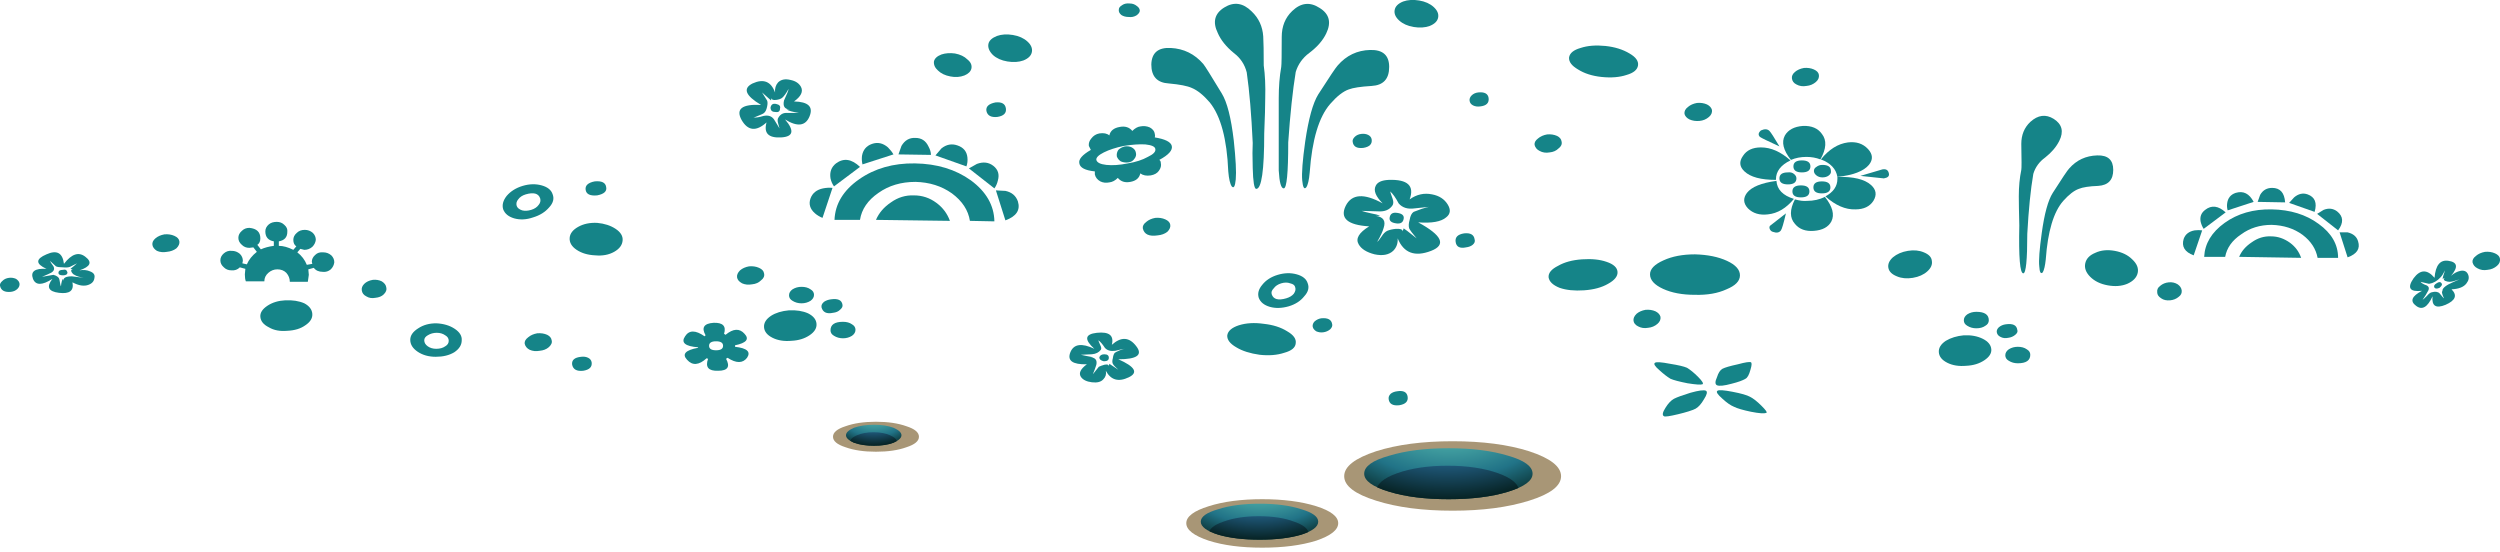 <?xml version="1.0" encoding="iso-8859-1"?>
<!-- Generator: Adobe Illustrator 15.1.0, SVG Export Plug-In . SVG Version: 6.00 Build 0)  -->
<!DOCTYPE svg PUBLIC "-//W3C//DTD SVG 1.1//EN" "http://www.w3.org/Graphics/SVG/1.1/DTD/svg11.dtd">
<svg version="1.1" id="Layer_3" xmlns="http://www.w3.org/2000/svg" xmlns:xlink="http://www.w3.org/1999/xlink" x="0px" y="0px"
	 width="250.15px" height="55.25px" viewBox="0 0 250.15 55.25" style="enable-background:new 0 0 250.15 55.25;"
	 xml:space="preserve">
<symbol  id="flash0.ai_x2F_Layer_3_x2F__x3C_Clip_Group_0_x3E_" viewBox="0 -6.9 16.85 6.9">
	<g id="Layer_1_3_">
	</g>
	<g>
		<defs>
			<path id="SVGID_1_" d="M14.4-0.75C12.767-0.25,10.783,0,8.45,0C6.117,0,4.133-0.25,2.5-0.75C0.833-1.217,0-1.817,0-2.55
				c0-0.7,0.833-1.3,2.5-1.8C4.133-4.85,6.117-5.1,8.45-5.1c2.333,0,4.316,0.25,5.95,0.75s2.45,1.1,2.45,1.8
				C16.85-1.817,16.033-1.217,14.4-0.75z"/>
		</defs>
		<clipPath id="SVGID_2_">
			<use xlink:href="#SVGID_1_"  style="overflow:visible;"/>
		</clipPath>
		<g id="Layer_3_1_" style="clip-path:url(#SVGID_2_);">
			
				<radialGradient id="SVGID_3_" cx="8.35" cy="5.5" r="17.175" gradientTransform="matrix(1 0 0 -0.676 0 9.219)" gradientUnits="userSpaceOnUse">
				<stop  offset="0" style="stop-color:#81C48F"/>
				<stop  offset="0.208" style="stop-color:#4BABA7"/>
				<stop  offset="0.592" style="stop-color:#215C80"/>
				<stop  offset="1" style="stop-color:#00140C"/>
			</radialGradient>
			<path style="fill-rule:evenodd;clip-rule:evenodd;fill:url(#SVGID_3_);" d="M15.5-4.35c0-0.7-0.7-1.3-2.1-1.8
				S10.317-6.9,8.35-6.9S4.7-6.65,3.3-6.15c-1.4,0.5-2.1,1.1-2.1,1.8C1.2-3.617,1.9-3,3.3-2.5C4.7-2,6.383-1.75,8.35-1.75
				S12-2,13.4-2.5S15.5-3.617,15.5-4.35z"/>
		</g>
	</g>
	<g id="Layer_4_1_">
	</g>
</symbol>
<symbol  id="flash0.ai_x2F_Layer_3_x2F__x3C_Clip_Group_0_x3E__x5F_0" viewBox="0 -4.85 11.75 4.85">
	<g id="Layer_1_5_">
	</g>
	<g>
		<defs>
			<path id="SVGID_4_" d="M10.05-0.55C8.917-0.183,7.533,0,5.9,0S2.883-0.183,1.75-0.55C0.583-0.883,0-1.3,0-1.8
				s0.583-0.934,1.75-1.3C2.883-3.433,4.267-3.6,5.9-3.6s3.017,0.167,4.15,0.5c1.133,0.367,1.7,0.8,1.7,1.3S11.183-0.883,10.05-0.55
				z"/>
		</defs>
		<clipPath id="SVGID_5_">
			<use xlink:href="#SVGID_4_"  style="overflow:visible;"/>
		</clipPath>
		<g id="Layer_3_2_" style="clip-path:url(#SVGID_5_);">
			
				<radialGradient id="SVGID_6_" cx="5.85" cy="3.8" r="12" gradientTransform="matrix(1 0 0 -0.676 0 6.369)" gradientUnits="userSpaceOnUse">
				<stop  offset="0" style="stop-color:#81C48F"/>
				<stop  offset="0.208" style="stop-color:#4BABA7"/>
				<stop  offset="0.592" style="stop-color:#215C80"/>
				<stop  offset="1" style="stop-color:#00140C"/>
			</radialGradient>
			<path style="fill-rule:evenodd;clip-rule:evenodd;fill:url(#SVGID_6_);" d="M10.8-3.05c0-0.5-0.483-0.934-1.45-1.3
				C8.383-4.683,7.2-4.85,5.8-4.85c-1.367,0-2.55,0.167-3.55,0.5C1.283-3.983,0.8-3.55,0.8-3.05S1.283-2.133,2.25-1.8
				c1,0.367,2.183,0.55,3.55,0.55c1.4,0,2.583-0.183,3.55-0.55C10.317-2.133,10.8-2.55,10.8-3.05z"/>
		</g>
	</g>
	<g id="Layer_4_2_">
	</g>
</symbol>
<symbol  id="flash0.ai_x2F_Layer_3_x2F__x3C_Clip_Group_0_x3E__x5F_1" viewBox="0 -2.8 5.55 2.8">
	<g id="Layer_1_7_">
	</g>
	<g>
		<defs>
			<path id="SVGID_7_" d="M4.75-0.3C4.217-0.1,3.567,0,2.8,0c-0.767,0-1.433-0.1-2-0.3C0.267-0.533,0-0.783,0-1.05
				C0-1.317,0.267-1.567,0.8-1.8c0.567-0.2,1.233-0.3,2-0.3c0.767,0,1.417,0.1,1.95,0.3c0.533,0.233,0.8,0.483,0.8,0.75
				C5.55-0.783,5.283-0.533,4.75-0.3z"/>
		</defs>
		<clipPath id="SVGID_8_">
			<use xlink:href="#SVGID_7_"  style="overflow:visible;"/>
		</clipPath>
		<g id="Layer_3_3_" style="clip-path:url(#SVGID_8_);">
			
				<radialGradient id="SVGID_9_" cx="2.75" cy="2.2" r="5.662" gradientTransform="matrix(1 0 0 -0.83 0 4.026)" gradientUnits="userSpaceOnUse">
				<stop  offset="0" style="stop-color:#81C48F"/>
				<stop  offset="0.208" style="stop-color:#4BABA7"/>
				<stop  offset="0.592" style="stop-color:#215C80"/>
				<stop  offset="1" style="stop-color:#00140C"/>
			</radialGradient>
			<path style="fill-rule:evenodd;clip-rule:evenodd;fill:url(#SVGID_9_);" d="M5.1-1.75c0-0.3-0.233-0.55-0.7-0.75
				C3.967-2.7,3.417-2.8,2.75-2.8S1.533-2.7,1.1-2.5C0.633-2.3,0.4-2.05,0.4-1.75c0,0.267,0.233,0.5,0.7,0.7
				c0.467,0.2,1.017,0.3,1.65,0.3c0.667,0,1.217-0.1,1.65-0.3C4.867-1.25,5.1-1.483,5.1-1.75z"/>
		</g>
	</g>
	<g id="Layer_4_3_">
	</g>
</symbol>
<symbol  id="flash0.ai_x2F_Layer_3_x2F__x3C_Path_x3E__x5F_1" viewBox="0 -6.95 21.7 6.95">
	<g id="Layer_1_2_">
		<path style="fill-rule:evenodd;clip-rule:evenodd;fill:#A89676;" d="M21.7-3.5c0-0.967-1.067-1.783-3.2-2.45
			c-2.133-0.667-4.683-1-7.65-1c-3,0-5.55,0.333-7.65,1C1.067-5.283,0-4.467,0-3.5S1.067-1.7,3.2-1c2.1,0.667,4.65,1,7.65,1
			s5.55-0.333,7.65-1C20.633-1.7,21.7-2.533,21.7-3.5z"/>
	</g>
</symbol>
<symbol  id="flash0.ai_x2F_Layer_3_x2F__x3C_Path_x3E__x5F_1_x5F_0" viewBox="0 -4.85 15.2 4.85">
	<g id="Layer_1_4_">
		<path style="fill-rule:evenodd;clip-rule:evenodd;fill:#A89676;" d="M15.2-2.4c0-0.667-0.733-1.25-2.2-1.75
			c-1.5-0.467-3.3-0.7-5.4-0.7s-3.883,0.233-5.35,0.7C0.75-3.65,0-3.067,0-2.4c0,0.667,0.75,1.233,2.25,1.7C3.717-0.233,5.5,0,7.6,0
			s3.9-0.233,5.4-0.7C14.467-1.167,15.2-1.733,15.2-2.4z"/>
	</g>
</symbol>
<symbol  id="flash0.ai_x2F_Layer_3_x2F__x3C_Path_x3E__x5F_1_x5F_1" viewBox="0 -3 8.6 3">
	<g id="Layer_1_6_">
		<path style="fill-rule:evenodd;clip-rule:evenodd;fill:#A89676;" d="M8.6-1.5c0-0.433-0.417-0.783-1.25-1.05
			C6.517-2.85,5.5-3,4.3-3C3.1-3,2.083-2.85,1.25-2.55C0.417-2.283,0-1.933,0-1.5s0.417,0.783,1.25,1.05C2.083-0.15,3.1,0,4.3,0
			c1.2,0,2.217-0.15,3.05-0.45C8.183-0.717,8.6-1.067,8.6-1.5z"/>
	</g>
</symbol>
<g>
	<path style="fill-rule:evenodd;clip-rule:evenodd;fill:#158488;" d="M43.65,32.35c0.733,0.034,1.35,0.217,1.85,0.551
		c0.5,0.333,0.733,0.716,0.7,1.149c0,0.467-0.25,0.867-0.75,1.2c-0.5,0.3-1.117,0.45-1.85,0.45c-0.7,0-1.3-0.167-1.8-0.5
		c-0.5-0.334-0.75-0.733-0.75-1.2c0-0.434,0.267-0.816,0.8-1.15C42.35,32.517,42.95,32.35,43.65,32.35z M44.55,33.55
		c-0.233-0.166-0.517-0.25-0.85-0.25c-0.333,0-0.633,0.084-0.9,0.25c-0.233,0.134-0.35,0.3-0.35,0.5c0,0.233,0.117,0.434,0.35,0.601
		c0.233,0.166,0.517,0.25,0.85,0.25c0.367,0,0.667-0.084,0.9-0.25c0.233-0.134,0.35-0.317,0.35-0.551S44.783,33.684,44.55,33.55z"/>
	<path style="fill-rule:evenodd;clip-rule:evenodd;fill:#158488;" d="M55.3,19.45c0.167,0.433,0.05,0.867-0.35,1.3
		c-0.4,0.467-0.934,0.8-1.6,1c-0.667,0.233-1.3,0.267-1.9,0.1c-0.567-0.167-0.934-0.467-1.1-0.9c-0.133-0.434-0.017-0.883,0.35-1.35
		c0.4-0.467,0.933-0.8,1.6-1c0.667-0.2,1.3-0.217,1.9-0.05C54.8,18.717,55.167,19.017,55.3,19.45z M53.9,20.5
		c0.167-0.2,0.217-0.417,0.15-0.65c-0.167-0.5-0.65-0.633-1.45-0.4c-0.333,0.1-0.583,0.267-0.75,0.5
		c-0.167,0.2-0.217,0.417-0.15,0.65c0.066,0.2,0.25,0.35,0.55,0.45c0.267,0.067,0.567,0.05,0.9-0.05
		C53.483,20.9,53.733,20.733,53.9,20.5z"/>
	<path style="fill-rule:evenodd;clip-rule:evenodd;fill:#158488;" d="M128.2,28.35c-0.334,0.101-0.584,0.267-0.75,0.5
		c-0.2,0.2-0.267,0.4-0.2,0.601c0.167,0.5,0.65,0.633,1.45,0.399c0.333-0.1,0.583-0.25,0.75-0.449
		c0.166-0.233,0.217-0.45,0.149-0.65c-0.033-0.2-0.199-0.333-0.5-0.4C128.833,28.25,128.533,28.25,128.2,28.35z M128.95,30.65
		c-0.7,0.199-1.334,0.216-1.9,0.05c-0.566-0.167-0.934-0.467-1.1-0.9c-0.134-0.434-0.017-0.866,0.35-1.3
		c0.367-0.467,0.884-0.8,1.55-1c0.667-0.2,1.301-0.217,1.9-0.05c0.6,0.167,0.967,0.466,1.1,0.899
		c0.167,0.434,0.051,0.867-0.35,1.301C130.134,30.116,129.616,30.45,128.95,30.65z"/>
	<g>
		<path style="fill-rule:evenodd;clip-rule:evenodd;fill:#158488;" d="M124.75,7.25c-0.2-0.8-0.633-1.45-1.3-1.95
			c-0.767-0.633-1.3-1.3-1.6-2c-0.533-1.1-0.317-1.95,0.65-2.55s1.883-0.467,2.75,0.4c0.7,0.667,1.083,1.5,1.15,2.5
			c0.033,0.567,0.05,1.533,0.05,2.9c0.133,0.934,0.184,2.034,0.149,3.3c0,0.733-0.033,1.9-0.1,3.5c0,3.7-0.267,5.55-0.8,5.55
			c-0.2,0-0.316-0.7-0.351-2.1c-0.033-1.133-0.033-1.966,0-2.5C125.217,11.467,125.017,9.117,124.75,7.25z"/>
		<path style="fill-rule:evenodd;clip-rule:evenodd;fill:#158488;" d="M132.7,3.35c-0.334,0.7-0.9,1.35-1.7,1.95
			c-0.667,0.5-1.116,1.133-1.35,1.9c-0.301,1.833-0.551,4.183-0.75,7.05c0,3.067-0.15,4.6-0.45,4.6c-0.267,0-0.434-0.6-0.5-1.8
			c0-0.133,0-1.4,0-3.8c0-1.567,0-2.7,0-3.4c0-1.167,0.083-2.217,0.25-3.15c0.033-0.2,0.05-1.2,0.05-3c0-1.067,0.35-1.934,1.05-2.6
			c0.867-0.833,1.783-0.934,2.75-0.3C133.017,1.4,133.233,2.25,132.7,3.35z"/>
		<path style="fill-rule:evenodd;clip-rule:evenodd;fill:#158488;" d="M133.1,10.4c-1.133,1.3-1.816,3.583-2.05,6.85
			c-0.066,0.767-0.184,1.267-0.35,1.5c-0.2,0.233-0.334,0-0.4-0.7c-0.066-0.7,0.033-2,0.3-3.9c0.334-2.267,0.767-3.833,1.301-4.7
			c1.133-1.767,1.783-2.733,1.949-2.9c0.867-1,1.95-1.517,3.25-1.55c1.267-0.033,1.9,0.533,1.9,1.7c0,1.2-0.583,1.833-1.75,1.9
			c-1.1,0.066-1.866,0.183-2.3,0.35C134.384,9.15,133.767,9.633,133.1,10.4z"/>
		<path style="fill-rule:evenodd;clip-rule:evenodd;fill:#158488;" d="M123.65,17.95c-0.066,0.7-0.2,0.933-0.4,0.7
			c-0.167-0.233-0.283-0.733-0.35-1.5c-0.133-3.233-0.75-5.533-1.85-6.9c-0.633-0.733-1.233-1.217-1.8-1.45
			c-0.433-0.2-1.2-0.35-2.3-0.45c-1.167-0.067-1.75-0.7-1.75-1.9c0.033-1.167,0.683-1.717,1.95-1.65c1.3,0.067,2.383,0.6,3.25,1.6
			c0.167,0.2,0.783,1.184,1.85,2.95c0.533,0.867,0.933,2.433,1.2,4.7C123.65,15.917,123.717,17.217,123.65,17.95z"/>
	</g>
	<g>
		<path style="fill-rule:evenodd;clip-rule:evenodd;fill:#158488;" d="M202.85,23.4c0,2.633-0.133,3.95-0.399,3.95
			c-0.334,0-0.467-1.6-0.4-4.8c-0.033-1.333-0.05-2.3-0.05-2.9c0-0.967,0.083-1.85,0.25-2.65c0.033-0.133,0.033-1,0-2.6
			c0-0.9,0.3-1.633,0.9-2.2c0.767-0.7,1.55-0.8,2.35-0.3c0.833,0.533,1.017,1.267,0.55,2.2c-0.3,0.6-0.767,1.15-1.399,1.65
			c-0.601,0.433-1,0.983-1.2,1.65C203.184,18.967,202.983,20.967,202.85,23.4z"/>
		<path style="fill-rule:evenodd;clip-rule:evenodd;fill:#158488;" d="M205.4,19.3c0.933-1.466,1.483-2.283,1.649-2.45
			c0.733-0.833,1.667-1.267,2.8-1.3c1.067-0.033,1.601,0.45,1.601,1.45s-0.5,1.533-1.5,1.6c-0.9,0.033-1.55,0.133-1.95,0.3
			c-0.467,0.167-0.983,0.567-1.55,1.2c-0.967,1.1-1.55,3.05-1.75,5.85c-0.066,0.633-0.167,1.066-0.3,1.3c-0.2,0.2-0.317,0-0.351-0.6
			c-0.066-0.566,0.017-1.683,0.25-3.35C204.566,21.367,204.934,20.033,205.4,19.3z"/>
	</g>
	<g>
		<g>
			<path style="fill-rule:evenodd;clip-rule:evenodd;fill:#158488;" d="M227.3,22.5c-1.166,0-2.184,0.317-3.05,0.95
				c-0.9,0.6-1.434,1.35-1.6,2.25h-2.101c0.066-1.333,0.75-2.467,2.05-3.4c1.301-0.933,2.867-1.383,4.7-1.35
				c1.867,0.033,3.434,0.517,4.7,1.45c1.3,0.934,1.95,2.067,1.95,3.4h-2.05c-0.167-0.9-0.667-1.667-1.5-2.3
				C229.533,22.867,228.5,22.533,227.3,22.5z"/>
			<path style="fill-rule:evenodd;clip-rule:evenodd;fill:#158488;" d="M224.05,25.7c0.233-0.567,0.65-1.05,1.25-1.45
				c0.601-0.433,1.25-0.633,1.95-0.6c0.667,0,1.3,0.217,1.9,0.65c0.533,0.4,0.899,0.9,1.1,1.5L224.05,25.7z"/>
		</g>
		<path style="fill-rule:evenodd;clip-rule:evenodd;fill:#158488;" d="M225.9,20.2l0.25-0.7c0.267-0.467,0.666-0.7,1.199-0.7
			c0.801,0,1.233,0.483,1.301,1.45L225.9,20.2z"/>
		<path style="fill-rule:evenodd;clip-rule:evenodd;fill:#158488;" d="M229.05,20.3l0.5-0.55c0.434-0.367,0.884-0.467,1.351-0.3
			c0.733,0.267,0.966,0.85,0.699,1.75L229.05,20.3z"/>
		<path style="fill-rule:evenodd;clip-rule:evenodd;fill:#158488;" d="M231.85,21.4l0.65-0.4c0.5-0.2,0.95-0.15,1.35,0.15
			c0.634,0.5,0.667,1.133,0.101,1.9L231.85,21.4z"/>
		<path style="fill-rule:evenodd;clip-rule:evenodd;fill:#158488;" d="M234.1,23.25h0.801c0.566,0.133,0.916,0.433,1.05,0.9
			c0.233,0.733-0.117,1.267-1.05,1.6L234.1,23.25z"/>
		<path style="fill-rule:evenodd;clip-rule:evenodd;fill:#158488;" d="M225.5,20.2l-2.6,0.85c-0.067-0.233-0.084-0.466-0.051-0.7
			c0.067-0.533,0.351-0.883,0.851-1.05C224.467,19.067,225.066,19.367,225.5,20.2z"/>
		<path style="fill-rule:evenodd;clip-rule:evenodd;fill:#158488;" d="M222.7,21.25l-2.2,1.65c-0.134-0.2-0.233-0.433-0.3-0.7
			c-0.101-0.5,0.05-0.9,0.45-1.2C221.283,20.5,221.967,20.583,222.7,21.25z"/>
		<path style="fill-rule:evenodd;clip-rule:evenodd;fill:#158488;" d="M220.35,23.05l-0.85,2.5c-0.9-0.333-1.233-0.883-1-1.65
			c0.167-0.467,0.533-0.75,1.1-0.85C219.866,23.017,220.116,23.017,220.35,23.05z"/>
	</g>
	<g>
		<g>
			<path style="fill-rule:evenodd;clip-rule:evenodd;fill:#158488;" d="M87.9,19.3c-1.066,0.733-1.683,1.633-1.85,2.7H83.5
				c0.067-1.6,0.883-2.95,2.45-4.05c1.566-1.1,3.433-1.633,5.6-1.6c2.2,0.033,4.067,0.6,5.6,1.7c1.533,1.133,2.317,2.5,2.35,4.1
				l-2.45-0.05c-0.167-1.067-0.767-1.983-1.8-2.75c-1.033-0.733-2.25-1.117-3.65-1.15C90.167,18.2,88.933,18.567,87.9,19.3z"/>
			<path style="fill-rule:evenodd;clip-rule:evenodd;fill:#158488;" d="M87.65,22c0.3-0.7,0.8-1.283,1.5-1.75
				c0.7-0.5,1.467-0.733,2.3-0.7c0.833,0,1.583,0.25,2.25,0.75c0.633,0.467,1.083,1.067,1.35,1.8L87.65,22z"/>
		</g>
		<path style="fill-rule:evenodd;clip-rule:evenodd;fill:#158488;" d="M89.9,15.45l0.3-0.85c0.333-0.567,0.8-0.833,1.4-0.8
			c0.6,0,1.033,0.284,1.3,0.85c0.167,0.3,0.25,0.583,0.25,0.85L89.9,15.45z"/>
		<path style="fill-rule:evenodd;clip-rule:evenodd;fill:#158488;" d="M93.6,15.55l0.6-0.7c0.5-0.4,1.033-0.5,1.6-0.3
			c0.6,0.2,0.934,0.6,1,1.2c0.034,0.333,0,0.633-0.1,0.9L93.6,15.55z"/>
		<path style="fill-rule:evenodd;clip-rule:evenodd;fill:#158488;" d="M96.95,16.85l0.8-0.45c0.633-0.233,1.183-0.167,1.65,0.2
			s0.617,0.85,0.45,1.45c-0.067,0.3-0.184,0.567-0.35,0.8L96.95,16.85z"/>
		<path style="fill-rule:evenodd;clip-rule:evenodd;fill:#158488;" d="M99.65,19.05l0.95,0.05c0.633,0.133,1.05,0.483,1.25,1.05
			c0.267,0.867-0.15,1.5-1.25,1.9L99.65,19.05z"/>
		<path style="fill-rule:evenodd;clip-rule:evenodd;fill:#158488;" d="M89.4,15.45l-3.1,1c-0.066-0.267-0.083-0.55-0.05-0.85
			c0.1-0.6,0.433-1,1-1.2c0.567-0.2,1.1-0.083,1.6,0.35C89.083,14.983,89.267,15.217,89.4,15.45z"/>
		<path style="fill-rule:evenodd;clip-rule:evenodd;fill:#158488;" d="M86.05,16.7l-2.6,1.95c-0.167-0.233-0.284-0.5-0.35-0.8
			c-0.1-0.633,0.083-1.133,0.55-1.5C84.417,15.783,85.217,15.9,86.05,16.7z"/>
		<path style="fill-rule:evenodd;clip-rule:evenodd;fill:#158488;" d="M83.3,18.8l-1,3c-0.267-0.1-0.517-0.25-0.75-0.45
			c-0.5-0.434-0.65-0.934-0.45-1.5c0.2-0.533,0.617-0.867,1.25-1C82.683,18.783,83,18.767,83.3,18.8z"/>
	</g>
	<g>
		<path style="fill-rule:evenodd;clip-rule:evenodd;fill:#158488;" d="M109.7,16c0.066,0.267,0.4,0.433,1,0.5
			c0.6,0.067,1.316,0.017,2.15-0.15c0.8-0.133,1.467-0.35,2-0.65c0.566-0.267,0.816-0.534,0.75-0.8c-0.033-0.233-0.367-0.383-1-0.45
			c-0.6-0.034-1.317,0.017-2.15,0.15c-0.8,0.167-1.467,0.383-2,0.65C109.917,15.517,109.667,15.767,109.7,16z M109.15,15l-0.2-0.4
			c-0.034-0.267,0.05-0.517,0.25-0.75c0.2-0.267,0.466-0.434,0.8-0.5c0.433-0.067,0.767,0,1,0.2c0.1-0.466,0.45-0.75,1.05-0.85
			c0.534-0.1,0.95,0.033,1.25,0.4c0.267-0.267,0.534-0.417,0.8-0.45c0.333-0.066,0.65-0.033,0.95,0.1
			c0.3,0.167,0.467,0.383,0.5,0.65c0.034,0.133,0.034,0.25,0,0.35c1.034,0.167,1.6,0.45,1.7,0.85c0.1,0.433-0.317,0.9-1.25,1.4
			c0.1,0.067,0.15,0.167,0.15,0.3c0.067,0.267,0,0.534-0.2,0.8c-0.167,0.233-0.434,0.383-0.8,0.45c-0.433,0.067-0.783,0-1.05-0.2
			c-0.1,0.467-0.434,0.75-1,0.85c-0.533,0.1-0.95-0.034-1.25-0.4c-0.267,0.267-0.55,0.417-0.85,0.45
			c-0.333,0.067-0.633,0.033-0.9-0.1c-0.3-0.167-0.483-0.4-0.55-0.7v-0.3c-0.966-0.1-1.483-0.367-1.55-0.8
			C107.9,15.95,108.283,15.5,109.15,15z"/>
		<path style="fill-rule:evenodd;clip-rule:evenodd;fill:#158488;" d="M113.65,15.25c0.067,0.233,0.017,0.45-0.15,0.65
			c-0.133,0.2-0.333,0.317-0.6,0.35s-0.517,0-0.75-0.1c-0.2-0.133-0.333-0.3-0.4-0.5c-0.033-0.233,0.017-0.45,0.15-0.65
			c0.167-0.167,0.383-0.283,0.65-0.35c0.267-0.033,0.5,0,0.7,0.1C113.483,14.883,113.617,15.05,113.65,15.25z"/>
	</g>
	<path style="fill-rule:evenodd;clip-rule:evenodd;fill:#158488;" d="M24.2,24.5c-0.233-0.2-0.35-0.433-0.35-0.7
		c0-0.267,0.117-0.5,0.35-0.7c0.2-0.2,0.45-0.3,0.75-0.3c0.733,0.067,1.1,0.417,1.1,1.05c0,0.3-0.1,0.517-0.3,0.65l0.35,0.45
		c0.367-0.167,0.8-0.284,1.3-0.35v-0.45c-0.566-0.1-0.85-0.433-0.85-1c0-0.267,0.117-0.5,0.35-0.7c0.2-0.167,0.467-0.25,0.8-0.25
		c0.3,0,0.55,0.1,0.75,0.3c0.233,0.2,0.333,0.433,0.3,0.7c0,0.533-0.283,0.85-0.85,0.95v0.45c0.434,0,0.917,0.133,1.45,0.4l0.3-0.35
		c-0.2-0.133-0.3-0.35-0.3-0.65c0-0.267,0.117-0.5,0.35-0.7c0.2-0.2,0.466-0.3,0.8-0.3c0.3,0,0.567,0.1,0.8,0.3
		c0.2,0.2,0.3,0.434,0.3,0.7c-0.033,0.267-0.15,0.5-0.35,0.7c-0.233,0.2-0.5,0.3-0.8,0.3l-0.4-0.1l-0.3,0.35
		c0.433,0.333,0.75,0.75,0.95,1.25l0.55-0.1l-0.05-0.2c0-0.267,0.117-0.5,0.35-0.7c0.2-0.2,0.467-0.283,0.8-0.25
		c0.3,0,0.566,0.1,0.8,0.3c0.2,0.2,0.3,0.434,0.3,0.7c-0.034,0.267-0.15,0.5-0.35,0.7c-0.233,0.2-0.5,0.283-0.8,0.25
		c-0.4,0-0.7-0.133-0.9-0.4l-0.55,0.15l0.05,0.55l-0.1,0.7H29c0-0.333-0.117-0.633-0.35-0.9c-0.233-0.233-0.533-0.35-0.9-0.35
		c-0.333,0-0.633,0.117-0.9,0.35c-0.267,0.233-0.4,0.517-0.4,0.851H24.6c-0.067-0.167-0.1-0.4-0.1-0.7l0.05-0.55L24,26.75
		c-0.233,0.233-0.517,0.333-0.85,0.3c-0.3,0-0.55-0.1-0.75-0.3c-0.233-0.2-0.35-0.433-0.35-0.7c0-0.267,0.117-0.5,0.35-0.7
		c0.233-0.2,0.5-0.283,0.8-0.25c0.3,0,0.566,0.1,0.8,0.3c0.2,0.2,0.3,0.434,0.3,0.7l-0.05,0.25l0.45,0.1
		c0.2-0.467,0.533-0.883,1-1.25l-0.35-0.45l-0.4,0.05C24.65,24.8,24.4,24.7,24.2,24.5z"/>
	<g>
		<path style="fill-rule:evenodd;clip-rule:evenodd;fill:#158488;" d="M170.35,38.45c-0.166,0.066-0.666,0.033-1.5-0.101
			c-0.833-0.166-1.399-0.316-1.699-0.449c-0.334-0.2-0.7-0.483-1.101-0.851c-0.467-0.399-0.616-0.649-0.45-0.75
			c0.134-0.1,0.634-0.066,1.5,0.101c0.834,0.133,1.4,0.267,1.7,0.399c0.334,0.2,0.7,0.5,1.101,0.9
			C170.333,38.134,170.483,38.384,170.35,38.45z"/>
		<path style="fill-rule:evenodd;clip-rule:evenodd;fill:#158488;" d="M175.2,36.25c0.1,0.066,0.083,0.316-0.05,0.75
			c-0.134,0.5-0.301,0.8-0.5,0.9c-0.267,0.166-0.733,0.333-1.4,0.5c-0.733,0.199-1.217,0.25-1.45,0.149c-0.2-0.1-0.2-0.366,0-0.8
			c0.134-0.434,0.316-0.717,0.55-0.85c0.267-0.134,0.784-0.284,1.551-0.45C174.634,36.25,175.066,36.184,175.2,36.25z"/>
		<path style="fill-rule:evenodd;clip-rule:evenodd;fill:#158488;" d="M166.5,41.65c-0.2-0.101-0.15-0.384,0.15-0.851
			c0.267-0.434,0.55-0.733,0.85-0.899c0.333-0.167,0.884-0.367,1.65-0.601c0.833-0.233,1.35-0.3,1.55-0.2
			c0.166,0.101,0.1,0.384-0.2,0.851c-0.267,0.467-0.55,0.783-0.85,0.95c-0.334,0.166-0.917,0.35-1.75,0.55
			C167.066,41.65,166.6,41.717,166.5,41.65z"/>
		<path style="fill-rule:evenodd;clip-rule:evenodd;fill:#158488;" d="M176.75,41.3c-0.2,0.101-0.717,0.066-1.55-0.1
			c-0.8-0.167-1.367-0.334-1.7-0.5c-0.333-0.134-0.717-0.4-1.15-0.8c-0.5-0.434-0.666-0.7-0.5-0.801
			c0.134-0.1,0.634-0.066,1.5,0.101c0.867,0.166,1.45,0.333,1.75,0.5c0.334,0.166,0.717,0.467,1.15,0.899
			C176.684,41.033,176.85,41.267,176.75,41.3z"/>
	</g>
	<path style="fill-rule:evenodd;clip-rule:evenodd;fill:#158488;" d="M71.65,34.15c-0.467,0-0.7,0.149-0.7,0.449
		c0,0.301,0.233,0.45,0.7,0.45s0.7-0.149,0.7-0.45C72.35,34.3,72.117,34.15,71.65,34.15z M71.4,32.3
		c0.934-0.033,1.283,0.334,1.05,1.101l0.15,0.1c0.767-0.634,1.4-0.667,1.9-0.1c0.5,0.533,0.183,0.916-0.95,1.149v0.15
		c1.2,0.133,1.6,0.5,1.2,1.1c-0.433,0.566-1.083,0.566-1.95,0L72.65,35.9c0.434,0.8,0.167,1.199-0.8,1.199
		c-0.967,0.034-1.3-0.366-1-1.199L70.7,35.85c-0.767,0.7-1.417,0.75-1.95,0.15c-0.533-0.566-0.167-0.967,1.1-1.2v-0.05
		c-1.3-0.1-1.733-0.467-1.3-1.1c0.4-0.634,1.05-0.634,1.95,0l0.1-0.101C70.167,32.783,70.433,32.366,71.4,32.3z"/>
	<path style="fill-rule:evenodd;clip-rule:evenodd;fill:#158488;" d="M114.05,1.1c-0.033,0.167-0.15,0.316-0.35,0.45
		c-0.233,0.133-0.483,0.184-0.75,0.15c-0.3,0-0.55-0.067-0.75-0.2c-0.2-0.167-0.284-0.35-0.25-0.55c0-0.167,0.117-0.317,0.35-0.45
		c0.2-0.133,0.45-0.183,0.75-0.15c0.267,0,0.5,0.083,0.7,0.25C113.95,0.733,114.05,0.9,114.05,1.1z"/>
	<path style="fill-rule:evenodd;clip-rule:evenodd;fill:#158488;" d="M60.65,18.7c0.1,0.433-0.2,0.716-0.9,0.85
		c-0.7,0.067-1.083-0.117-1.15-0.55c-0.067-0.433,0.233-0.717,0.9-0.85C60.2,18.083,60.583,18.267,60.65,18.7z"/>
	<path style="fill-rule:evenodd;clip-rule:evenodd;fill:#158488;" d="M161.85,27.2c0.034,0.433-0.283,0.833-0.949,1.2
		c-0.634,0.366-1.434,0.583-2.4,0.649s-1.783-0.017-2.45-0.25c-0.666-0.267-1.033-0.616-1.1-1.05
		c-0.033-0.433,0.283-0.817,0.95-1.15c0.633-0.367,1.433-0.583,2.399-0.65c0.967-0.067,1.783,0.017,2.45,0.25
		C161.45,26.433,161.816,26.767,161.85,27.2z"/>
	<path style="fill-rule:evenodd;clip-rule:evenodd;fill:#158488;" d="M129.65,34.35c-0.034,0.434-0.417,0.75-1.15,0.95
		c-0.7,0.233-1.517,0.3-2.45,0.2c-0.967-0.134-1.75-0.384-2.35-0.75c-0.633-0.366-0.934-0.767-0.9-1.2
		c0.067-0.434,0.45-0.767,1.15-1c0.733-0.233,1.566-0.283,2.5-0.149c0.934,0.1,1.717,0.35,2.35,0.75
		C129.434,33.517,129.717,33.917,129.65,34.35z"/>
	<path style="fill-rule:evenodd;clip-rule:evenodd;fill:#158488;" d="M163.9,6.55c-0.067,0.434-0.45,0.75-1.15,0.95
		c-0.7,0.233-1.533,0.3-2.5,0.2c-0.934-0.1-1.717-0.35-2.35-0.75c-0.634-0.367-0.934-0.767-0.9-1.2c0.066-0.433,0.45-0.75,1.15-0.95
		c0.699-0.233,1.533-0.3,2.5-0.2c0.933,0.1,1.733,0.35,2.399,0.75C163.684,5.717,163.967,6.117,163.9,6.55z"/>
	<g>
		<path style="fill-rule:evenodd;clip-rule:evenodd;fill:#158488;" d="M78.25,9.8c-0.133,0.1-0.333,0.167-0.6,0.2
			c-0.3,0.033-0.45-0.033-0.45-0.2l-0.05,0.25l-0.9-0.8c0.1,0.167,0.267,0.433,0.5,0.8c0.067,0.133,0.067,0.35,0,0.65
			c-0.067,0.3-0.167,0.5-0.3,0.6c-0.067,0.067-0.233,0.15-0.5,0.25c-0.3,0.133-0.483,0.2-0.55,0.2c0.233,0.033,0.567-0.017,1-0.15
			c0.467-0.1,0.817,0.017,1.05,0.35c0.133,0.2,0.316,0.5,0.55,0.9c0-0.033-0.05-0.217-0.15-0.55c-0.067-0.233-0.05-0.417,0.05-0.55
			c0.2-0.333,0.5-0.483,0.9-0.45h1.15c-0.633-0.1-1.05-0.216-1.25-0.35H79c-0.5-0.034-0.683-0.333-0.55-0.9
			c0.3-0.633,0.45-1.017,0.45-1.15C78.667,9.333,78.45,9.633,78.25,9.8z M79.1,8c0.5,0.1,0.85,0.333,1.05,0.7
			c0.233,0.466,0,0.95-0.7,1.45c1.433,0.033,1.95,0.533,1.55,1.5s-1.217,1.067-2.45,0.3c0.967,1.133,0.833,1.733-0.4,1.8
			c-1.267,0.067-1.75-0.433-1.45-1.5c-1.034,0.933-1.867,0.85-2.5-0.25c-0.6-1.1,0.05-1.6,1.95-1.5
			c-1.566-0.933-1.85-1.65-0.85-2.15c1.1-0.5,1.85-0.2,2.25,0.9c-0.033-0.4,0.067-0.733,0.3-1C78.15,7.95,78.567,7.867,79.1,8z"/>
		<path style="fill-rule:evenodd;clip-rule:evenodd;fill:#158488;" d="M77.65,10.4c0.333,0.067,0.467,0.217,0.4,0.45
			c0,0.3-0.167,0.417-0.5,0.35c-0.3,0-0.45-0.15-0.45-0.45C77.167,10.45,77.35,10.333,77.65,10.4z"/>
	</g>
	<g>
		<path style="fill-rule:evenodd;clip-rule:evenodd;fill:#158488;" d="M244.65,27.05c-0.167,0.333-0.317,0.567-0.45,0.7
			c-0.334,0.366-0.717,0.583-1.15,0.65l-0.85-0.2c0.1,0.133,0.3,0.25,0.6,0.35c0.267,0.134,0.3,0.351,0.101,0.65
			c-0.101,0.2-0.267,0.467-0.5,0.8c0.066-0.033,0.216-0.167,0.449-0.4c0.167-0.199,0.317-0.316,0.45-0.35
			c0.367-0.1,0.634-0.066,0.8,0.1c0.267,0.334,0.417,0.5,0.45,0.5c-0.166-0.333-0.233-0.583-0.2-0.75l0.101,0.15
			c-0.167-0.233,0.017-0.5,0.55-0.8c0.267-0.134,0.634-0.3,1.1-0.5c-0.466,0.166-0.8,0.25-1,0.25c-0.133,0-0.283-0.033-0.449-0.101
			c-0.167-0.1-0.167-0.2,0-0.3l-0.25,0.1C244.4,27.833,244.483,27.55,244.65,27.05z M246.2,27.1c0.366-0.067,0.616,0.05,0.75,0.35
			c0.133,0.3,0.083,0.6-0.15,0.899c-0.267,0.367-0.767,0.567-1.5,0.601c0.601,0.6,0.4,1.116-0.6,1.55c-0.967,0.4-1.4,0.116-1.3-0.85
			c-0.5,1.1-1.051,1.416-1.65,0.949c-0.634-0.466-0.434-0.966,0.6-1.5c-1.233,0.134-1.517-0.283-0.85-1.25
			c0.667-0.9,1.366-0.917,2.1-0.05c0.101-1.267,0.567-1.833,1.4-1.7c0.9,0.133,0.983,0.633,0.25,1.5
			C245.55,27.333,245.866,27.167,246.2,27.1z"/>
		<path style="fill-rule:evenodd;clip-rule:evenodd;fill:#158488;" d="M244.3,28.35c0.101,0.101,0.033,0.25-0.2,0.45
			c-0.233,0.101-0.399,0.101-0.5,0c-0.1-0.166-0.033-0.316,0.2-0.45C244.033,28.184,244.2,28.184,244.3,28.35z"/>
	</g>
	<g>
		<path style="fill-rule:evenodd;clip-rule:evenodd;fill:#158488;" d="M7.45,27.5c-0.1-0.033-0.2-0.133-0.3-0.3
			c-0.066-0.167-0.017-0.25,0.15-0.25L7.05,26.9c0.3-0.233,0.517-0.417,0.65-0.55L7,26.7c-0.167,0.066-0.4,0.083-0.7,0.05
			c-0.333,0-0.566-0.033-0.7-0.1L5,26.1c0.033,0.1,0.15,0.283,0.35,0.55c0.133,0.267,0.05,0.483-0.25,0.65
			c-0.2,0.1-0.5,0.233-0.9,0.4c0.233-0.034,0.617-0.1,1.15-0.2c0.367,0.1,0.566,0.267,0.6,0.5c0.066,0.4,0.117,0.616,0.15,0.65
			c0.033-0.367,0.1-0.617,0.2-0.75l0.05,0.2c-0.033-0.3,0.25-0.45,0.85-0.45c0.314,0.031,0.706,0.082,1.175,0.15
			C7.946,27.725,7.638,27.625,7.45,27.5z M8.55,25.7c0.7,0.533,0.5,0.983-0.6,1.35c0.4-0.066,0.75-0.033,1.05,0.1
			c0.367,0.133,0.517,0.35,0.45,0.65c-0.034,0.334-0.233,0.566-0.6,0.7c-0.434,0.167-0.967,0.083-1.6-0.25
			c0.167,0.833-0.283,1.184-1.35,1.05c-1.066-0.133-1.283-0.6-0.65-1.4c-1.033,0.667-1.683,0.667-1.95,0
			c-0.267-0.733,0.184-1.066,1.35-1c-1.1-0.5-1.1-0.983,0-1.45c1.033-0.467,1.617-0.15,1.75,0.95C7.167,25.4,7.883,25.167,8.55,25.7
			z"/>
		<path style="fill-rule:evenodd;clip-rule:evenodd;fill:#158488;" d="M6.75,27.25c0,0.2-0.15,0.3-0.45,0.3
			c-0.3,0-0.45-0.083-0.45-0.25C5.85,27.1,6,27,6.3,27C6.533,26.933,6.683,27.017,6.75,27.25z"/>
	</g>
	<path style="fill-rule:evenodd;clip-rule:evenodd;fill:#158488;" d="M57,23.8c0.033-0.433,0.317-0.8,0.85-1.1
		c0.533-0.3,1.167-0.434,1.9-0.4c0.733,0.067,1.35,0.267,1.85,0.6c0.5,0.333,0.733,0.717,0.7,1.15
		c-0.033,0.467-0.316,0.85-0.85,1.15c-0.534,0.3-1.167,0.417-1.9,0.35c-0.733-0.033-1.35-0.216-1.85-0.55S56.967,24.267,57,23.8z"/>
	<path style="fill-rule:evenodd;clip-rule:evenodd;fill:#158488;" d="M26.05,31.7c-0.033-0.4,0.2-0.767,0.7-1.101
		c0.5-0.333,1.1-0.517,1.8-0.55c0.733-0.033,1.367,0.066,1.9,0.3c0.5,0.267,0.767,0.617,0.8,1.051c0.033,0.433-0.2,0.816-0.7,1.149
		c-0.466,0.334-1.066,0.517-1.8,0.55c-0.733,0.067-1.35-0.05-1.85-0.35C26.367,32.483,26.083,32.134,26.05,31.7z"/>
	<path style="fill-rule:evenodd;clip-rule:evenodd;fill:#158488;" d="M163.45,32.1c-0.033-0.233,0.066-0.466,0.3-0.699
		c0.233-0.2,0.533-0.334,0.9-0.4c0.366-0.033,0.699,0.017,1,0.15c0.267,0.133,0.433,0.316,0.5,0.55c0.033,0.267-0.067,0.5-0.301,0.7
		c-0.267,0.233-0.583,0.366-0.949,0.399c-0.367,0.066-0.7,0.017-1-0.149C163.634,32.517,163.483,32.333,163.45,32.1z"/>
	<path style="fill-rule:evenodd;clip-rule:evenodd;fill:#158488;" d="M138.95,39.95c-0.033-0.2,0.033-0.384,0.2-0.55
		c0.166-0.134,0.383-0.217,0.649-0.25c0.634-0.101,0.983,0.083,1.05,0.55c0.067,0.467-0.216,0.75-0.85,0.85
		C139.366,40.616,139.017,40.417,138.95,39.95z"/>
	<path style="fill-rule:evenodd;clip-rule:evenodd;fill:#158488;" d="M147.05,10.1c-0.033-0.2,0.033-0.383,0.2-0.55
		c0.167-0.167,0.384-0.267,0.65-0.3c0.633-0.067,0.983,0.117,1.05,0.55c0.066,0.5-0.217,0.784-0.851,0.85
		c-0.267,0.033-0.5,0-0.699-0.1C147.2,10.45,147.083,10.3,147.05,10.1z"/>
	<path style="fill-rule:evenodd;clip-rule:evenodd;fill:#158488;" d="M131.35,32.7c-0.033-0.2,0.034-0.384,0.2-0.55
		c0.2-0.167,0.417-0.267,0.65-0.301c0.666-0.066,1.033,0.134,1.1,0.601c0.033,0.166-0.033,0.333-0.2,0.5
		c-0.199,0.166-0.433,0.267-0.699,0.3c-0.233,0.033-0.467,0-0.7-0.1C131.5,33.017,131.384,32.866,131.35,32.7z"/>
	<path style="fill-rule:evenodd;clip-rule:evenodd;fill:#158488;" d="M135.35,14.2c-0.033-0.167,0.034-0.333,0.2-0.5
		c0.167-0.167,0.384-0.267,0.65-0.3s0.5,0,0.7,0.1c0.199,0.1,0.316,0.25,0.35,0.45c0.066,0.466-0.217,0.75-0.85,0.85
		C135.767,14.867,135.417,14.667,135.35,14.2z"/>
	<path style="fill-rule:evenodd;clip-rule:evenodd;fill:#158488;" d="M98.7,11.1c-0.067-0.434,0.233-0.717,0.9-0.85
		c0.633-0.067,0.983,0.133,1.05,0.6c0.067,0.467-0.217,0.75-0.85,0.85C99.167,11.767,98.8,11.567,98.7,11.1z"/>
	<path style="fill-rule:evenodd;clip-rule:evenodd;fill:#158488;" d="M36.2,29.05c-0.034-0.233,0.05-0.45,0.25-0.649
		c0.2-0.2,0.483-0.334,0.85-0.4c0.333-0.033,0.633,0.017,0.9,0.15c0.267,0.166,0.417,0.366,0.45,0.6
		c0.067,0.233-0.017,0.467-0.25,0.7c-0.2,0.2-0.483,0.316-0.85,0.35c-0.333,0.066-0.633,0.017-0.9-0.149
		C36.383,29.517,36.233,29.316,36.2,29.05z"/>
	<path style="fill-rule:evenodd;clip-rule:evenodd;fill:#158488;" d="M215.85,29.25c-0.033-0.267,0.067-0.483,0.301-0.65
		c0.233-0.199,0.517-0.316,0.85-0.35s0.634,0.033,0.9,0.2c0.233,0.166,0.366,0.366,0.399,0.6c0.033,0.267-0.066,0.483-0.3,0.65
		c-0.233,0.2-0.517,0.316-0.85,0.35c-0.367,0.033-0.667-0.033-0.9-0.2C215.983,29.684,215.85,29.483,215.85,29.25z"/>
	<path style="fill-rule:evenodd;clip-rule:evenodd;fill:#158488;" d="M145.65,24.2c-0.067-0.467,0.216-0.75,0.85-0.85
		c0.634-0.067,0.983,0.133,1.05,0.6c0.066,0.2,0,0.383-0.2,0.55c-0.166,0.133-0.383,0.217-0.649,0.25
		C146.066,24.883,145.717,24.7,145.65,24.2z"/>
	<path style="fill-rule:evenodd;clip-rule:evenodd;fill:#158488;" d="M57.25,36.5c-0.067-0.467,0.233-0.733,0.9-0.8
		c0.267-0.033,0.5,0,0.7,0.1c0.2,0.101,0.316,0.25,0.35,0.45c0.066,0.467-0.217,0.75-0.85,0.85
		C57.717,37.167,57.35,36.967,57.25,36.5z"/>
	<path style="fill-rule:evenodd;clip-rule:evenodd;fill:#158488;" d="M0,28.6c-0.033-0.166,0.05-0.333,0.25-0.5
		c0.167-0.167,0.383-0.266,0.65-0.3c0.233-0.033,0.467,0,0.7,0.1c0.2,0.133,0.316,0.284,0.35,0.45c0.033,0.2-0.034,0.384-0.2,0.551
		c-0.167,0.166-0.383,0.267-0.65,0.3C0.467,29.267,0.1,29.066,0,28.6z"/>
	<path style="fill-rule:evenodd;clip-rule:evenodd;fill:#158488;" d="M179.3,7.85c-0.033-0.233,0.066-0.45,0.3-0.65
		c0.233-0.2,0.534-0.333,0.9-0.4c0.366-0.033,0.7,0.017,1,0.15s0.467,0.316,0.5,0.55c0.033,0.267-0.066,0.5-0.3,0.7
		c-0.267,0.233-0.584,0.367-0.95,0.4c-0.366,0.066-0.7,0.017-1-0.15C179.483,8.317,179.333,8.117,179.3,7.85z"/>
	<path style="fill-rule:evenodd;clip-rule:evenodd;fill:#158488;" d="M153.55,14.5c-0.033-0.233,0.084-0.45,0.351-0.65
		c0.233-0.2,0.533-0.333,0.899-0.4c0.367-0.034,0.7,0.017,1,0.15c0.267,0.133,0.417,0.316,0.45,0.55c0.066,0.267-0.033,0.5-0.3,0.7
		c-0.233,0.233-0.533,0.367-0.9,0.4c-0.366,0.067-0.7,0.017-1-0.15C153.783,14.967,153.616,14.767,153.55,14.5z"/>
	<path style="fill-rule:evenodd;clip-rule:evenodd;fill:#158488;" d="M114.35,22.85c-0.033-0.233,0.083-0.45,0.35-0.65
		c0.233-0.2,0.533-0.333,0.9-0.4c0.367-0.033,0.7,0.017,1,0.15c0.3,0.133,0.467,0.316,0.5,0.55s-0.067,0.467-0.3,0.7
		c-0.267,0.2-0.583,0.316-0.95,0.35C114.983,23.683,114.483,23.45,114.35,22.85z"/>
	<path style="fill-rule:evenodd;clip-rule:evenodd;fill:#158488;" d="M73.75,27.75c-0.033-0.233,0.067-0.467,0.3-0.7
		c0.233-0.2,0.534-0.333,0.9-0.4c0.367-0.033,0.7,0.017,1,0.15c0.3,0.133,0.466,0.317,0.5,0.55c0.066,0.267-0.034,0.5-0.3,0.7
		c-0.233,0.233-0.533,0.367-0.9,0.4c-0.367,0.066-0.7,0.033-1-0.101C73.95,28.184,73.783,27.983,73.75,27.75z"/>
	<path style="fill-rule:evenodd;clip-rule:evenodd;fill:#158488;" d="M168.55,11.4c-0.033-0.267,0.084-0.5,0.351-0.7
		c0.233-0.2,0.533-0.333,0.899-0.4c0.367-0.033,0.7,0.017,1,0.15c0.267,0.133,0.434,0.316,0.5,0.55c0.033,0.267-0.066,0.5-0.3,0.7
		c-0.267,0.233-0.583,0.367-0.95,0.4c-0.366,0.033-0.7-0.017-1-0.15C168.783,11.817,168.616,11.633,168.55,11.4z"/>
	<path style="fill-rule:evenodd;clip-rule:evenodd;fill:#158488;" d="M15.25,24.5c-0.033-0.233,0.067-0.45,0.3-0.65
		c0.233-0.2,0.534-0.333,0.9-0.4c0.367-0.034,0.7,0.017,1,0.15c0.3,0.133,0.466,0.316,0.5,0.55c0.033,0.233-0.067,0.467-0.3,0.7
		c-0.267,0.2-0.583,0.316-0.95,0.35c-0.367,0.066-0.7,0.033-1-0.1C15.433,24.933,15.283,24.733,15.25,24.5z"/>
	<path style="fill-rule:evenodd;clip-rule:evenodd;fill:#158488;" d="M52.5,34.4c-0.033-0.233,0.083-0.45,0.35-0.65
		c0.233-0.2,0.533-0.333,0.9-0.4c0.367-0.033,0.7,0.017,1,0.15c0.267,0.134,0.417,0.316,0.45,0.55c0.066,0.233-0.034,0.467-0.3,0.7
		c-0.233,0.2-0.533,0.316-0.9,0.35c-0.367,0.067-0.7,0.034-1-0.1C52.733,34.866,52.567,34.667,52.5,34.4z"/>
	<g>
		<path style="fill-rule:evenodd;clip-rule:evenodd;fill:#158488;" d="M203.15,35.5c0,0.566-0.417,0.85-1.25,0.85
			c-0.334,0-0.634-0.083-0.9-0.25c-0.233-0.133-0.35-0.316-0.35-0.55s0.116-0.434,0.35-0.6c0.267-0.167,0.566-0.25,0.9-0.25
			c0.366,0,0.666,0.083,0.899,0.25C203.033,35.083,203.15,35.267,203.15,35.5z"/>
		<path style="fill-rule:evenodd;clip-rule:evenodd;fill:#158488;" d="M199,32.05c0,0.233-0.116,0.417-0.35,0.55
			c-0.233,0.167-0.534,0.25-0.9,0.25c-0.333,0-0.634-0.083-0.9-0.25c-0.233-0.133-0.35-0.316-0.35-0.55s0.116-0.434,0.35-0.6
			c0.267-0.167,0.567-0.25,0.9-0.25C198.583,31.2,199,31.483,199,32.05z"/>
		<path style="fill-rule:evenodd;clip-rule:evenodd;fill:#158488;" d="M194,35.25c-0.033-0.434,0.2-0.816,0.7-1.15
			c0.5-0.3,1.1-0.483,1.8-0.55c0.733-0.033,1.366,0.084,1.9,0.351c0.533,0.267,0.816,0.616,0.85,1.05c0.033,0.399-0.2,0.767-0.7,1.1
			c-0.5,0.334-1.1,0.517-1.8,0.55c-0.733,0.067-1.366-0.033-1.9-0.3C194.316,36.033,194.033,35.684,194,35.25z"/>
		<path style="fill-rule:evenodd;clip-rule:evenodd;fill:#158488;" d="M199.8,33.25c-0.033-0.167,0.033-0.333,0.2-0.5
			c0.2-0.167,0.434-0.267,0.7-0.3c0.7-0.101,1.083,0.083,1.149,0.55c0.067,0.167,0,0.333-0.199,0.5c-0.2,0.167-0.434,0.267-0.7,0.3
			c-0.3,0.066-0.566,0.033-0.8-0.1C199.95,33.6,199.833,33.45,199.8,33.25z"/>
	</g>
	<g>
		<path style="fill-rule:evenodd;clip-rule:evenodd;fill:#158488;" d="M85.6,33c0,0.233-0.117,0.434-0.35,0.6
			c-0.267,0.167-0.567,0.25-0.9,0.25c-0.333,0-0.633-0.083-0.9-0.25c-0.233-0.133-0.35-0.316-0.35-0.55
			c0-0.566,0.417-0.85,1.25-0.85c0.367,0,0.667,0.083,0.9,0.25C85.483,32.583,85.6,32.767,85.6,33z"/>
		<path style="fill-rule:evenodd;clip-rule:evenodd;fill:#158488;" d="M81.45,29.5c0,0.233-0.117,0.434-0.35,0.6
			c-0.267,0.167-0.567,0.25-0.9,0.25c-0.333,0-0.633-0.083-0.9-0.25c-0.233-0.133-0.35-0.316-0.35-0.55s0.117-0.434,0.35-0.6
			c0.267-0.167,0.567-0.25,0.9-0.25c0.367,0,0.667,0.083,0.9,0.25C81.333,29.083,81.45,29.267,81.45,29.5z"/>
		<path style="fill-rule:evenodd;clip-rule:evenodd;fill:#158488;" d="M81,33.55c-0.5,0.334-1.1,0.517-1.8,0.55
			c-0.733,0.067-1.367-0.033-1.9-0.3c-0.533-0.267-0.816-0.616-0.85-1.05c-0.034-0.434,0.2-0.816,0.7-1.15
			c0.467-0.3,1.067-0.483,1.8-0.55c0.733-0.033,1.367,0.066,1.9,0.3c0.533,0.267,0.816,0.617,0.85,1.051
			C81.733,32.833,81.5,33.217,81,33.55z"/>
		<path style="fill-rule:evenodd;clip-rule:evenodd;fill:#158488;" d="M82.2,30.75c-0.034-0.2,0.05-0.384,0.25-0.55
			c0.2-0.134,0.433-0.217,0.7-0.25c0.7-0.101,1.083,0.083,1.15,0.55c0.034,0.167-0.05,0.333-0.25,0.5
			c-0.167,0.167-0.4,0.267-0.7,0.3C82.717,31.434,82.333,31.25,82.2,30.75z"/>
	</g>
	<path style="fill-rule:evenodd;clip-rule:evenodd;fill:#158488;" d="M247.4,26.25c-0.034-0.233,0.083-0.45,0.35-0.65
		c0.233-0.2,0.533-0.333,0.9-0.4c0.366-0.034,0.699,0.017,1,0.15c0.3,0.133,0.466,0.316,0.5,0.55c0.033,0.267-0.067,0.5-0.301,0.7
		c-0.267,0.233-0.583,0.367-0.949,0.4c-0.367,0.067-0.7,0.017-1-0.15C247.634,26.717,247.467,26.517,247.4,26.25z"/>
	<path style="fill-rule:evenodd;clip-rule:evenodd;fill:#158488;" d="M165.1,27.45c0-0.534,0.45-1,1.351-1.4
		c0.866-0.4,1.916-0.6,3.149-0.6c1.267,0.033,2.334,0.25,3.2,0.65c0.867,0.4,1.3,0.883,1.3,1.45s-0.449,1.033-1.35,1.4
		c-0.866,0.399-1.917,0.583-3.15,0.55c-1.267,0-2.333-0.2-3.199-0.6C165.533,28.5,165.1,28.017,165.1,27.45z"/>
	<path style="fill-rule:evenodd;clip-rule:evenodd;fill:#158488;" d="M208.65,26.35c0.1-0.467,0.433-0.817,1-1.05
		c0.566-0.267,1.216-0.333,1.949-0.2s1.317,0.417,1.75,0.85c0.467,0.433,0.65,0.883,0.551,1.35c-0.101,0.467-0.45,0.834-1.051,1.101
		c-0.566,0.233-1.216,0.283-1.949,0.149c-0.733-0.133-1.317-0.416-1.75-0.85C208.717,27.267,208.55,26.817,208.65,26.35z"/>
	<path style="fill-rule:evenodd;clip-rule:evenodd;fill:#158488;" d="M139.55,1c0.066-0.367,0.351-0.65,0.851-0.85
		c0.466-0.167,1-0.2,1.6-0.1c0.6,0.1,1.083,0.317,1.45,0.65c0.366,0.333,0.517,0.683,0.45,1.05c-0.067,0.367-0.351,0.65-0.851,0.85
		c-0.467,0.167-1,0.2-1.6,0.1c-0.601-0.1-1.084-0.317-1.45-0.65C139.634,1.717,139.483,1.367,139.55,1z"/>
	<path style="fill-rule:evenodd;clip-rule:evenodd;fill:#158488;" d="M93.45,6.15c0.066-0.3,0.316-0.533,0.75-0.7
		c0.4-0.133,0.85-0.167,1.35-0.1c0.534,0.1,0.95,0.3,1.25,0.6c0.333,0.267,0.467,0.566,0.4,0.9c-0.067,0.3-0.3,0.533-0.7,0.7
		c-0.433,0.167-0.9,0.2-1.4,0.1c-0.533-0.1-0.95-0.3-1.25-0.6C93.55,6.783,93.417,6.483,93.45,6.15z"/>
	<path style="fill-rule:evenodd;clip-rule:evenodd;fill:#158488;" d="M98.9,4.4c0.067-0.333,0.35-0.6,0.85-0.8
		c0.467-0.167,1-0.2,1.6-0.1s1.083,0.317,1.45,0.65c0.367,0.333,0.517,0.684,0.45,1.05s-0.35,0.65-0.85,0.85
		c-0.467,0.167-1,0.2-1.6,0.1c-0.6-0.1-1.083-0.316-1.45-0.65C98.983,5.133,98.833,4.767,98.9,4.4z"/>
	<path style="fill-rule:evenodd;clip-rule:evenodd;fill:#158488;" d="M188.95,26.8c-0.066-0.367,0.083-0.716,0.45-1.05
		c0.399-0.333,0.899-0.55,1.5-0.65c0.6-0.1,1.133-0.05,1.6,0.15c0.5,0.2,0.767,0.483,0.8,0.85c0.066,0.367-0.083,0.717-0.45,1.05
		c-0.366,0.333-0.85,0.55-1.449,0.65c-0.601,0.1-1.134,0.05-1.601-0.15C189.3,27.45,189.017,27.167,188.95,26.8z"/>
	<g>
		<path style="fill-rule:evenodd;clip-rule:evenodd;fill:#158488;" d="M143.3,19.45c0.7,0.133,1.217,0.466,1.55,1
			c0.334,0.533,0.284,0.966-0.149,1.3c-0.5,0.433-1.434,0.6-2.8,0.5c2.399,1.3,2.833,2.25,1.3,2.85
			c-1.634,0.633-2.75,0.217-3.351-1.25c0.034,0.5-0.116,0.917-0.449,1.25c-0.434,0.4-1.051,0.517-1.851,0.35
			c-0.8-0.2-1.333-0.534-1.6-1c-0.334-0.567,0.017-1.167,1.05-1.8c-2.167-0.133-2.95-0.816-2.35-2.05
			c0.6-1.2,1.833-1.283,3.699-0.25c-0.699-0.7-0.933-1.283-0.699-1.75c0.166-0.367,0.6-0.567,1.3-0.6
			c1.899-0.067,2.6,0.583,2.1,1.95C141.75,19.45,142.5,19.283,143.3,19.45z M142.25,20.9c0.374-0.115,0.616-0.182,0.725-0.2
			c-0.623,0.067-1.098,0.117-1.425,0.15c-0.7,0.1-1.233-0.067-1.6-0.5c-0.3-0.567-0.584-0.967-0.851-1.2
			c0.034,0.133,0.117,0.383,0.25,0.75c0.101,0.3,0.084,0.533-0.05,0.7c-0.3,0.4-0.75,0.583-1.35,0.55
			c-1.033-0.033-1.601-0.05-1.7-0.05c0.167,0.066,0.483,0.15,0.95,0.25c0.399,0.066,0.7,0.15,0.899,0.25h-0.449
			c0.767,0.1,1.033,0.5,0.8,1.2c-0.101,0.367-0.316,0.833-0.65,1.4c0.101-0.067,0.25-0.25,0.45-0.55
			c0.167-0.267,0.35-0.45,0.55-0.55c0.233-0.1,0.517-0.167,0.851-0.2c0.466-0.033,0.699,0.05,0.699,0.25l0.101-0.3
			c0.033,0,0.467,0.333,1.3,1c-0.4-0.467-0.65-0.8-0.75-1c-0.066-0.233-0.05-0.517,0.05-0.85c0.066-0.4,0.2-0.667,0.4-0.8
			C141.517,21.167,141.783,21.067,142.25,20.9z"/>
		<path style="fill-rule:evenodd;clip-rule:evenodd;fill:#158488;" d="M139.7,22.35c-0.5-0.067-0.717-0.267-0.65-0.6
			c0.066-0.367,0.316-0.517,0.75-0.45c0.5,0.067,0.717,0.267,0.65,0.6C140.384,22.267,140.134,22.417,139.7,22.35z"/>
	</g>
	<g>
		<path style="fill-rule:evenodd;clip-rule:evenodd;fill:#158488;" d="M112.55,34.9c-0.11,0.002-0.427,0.069-0.95,0.199
			c-0.467,0.067-0.817-0.033-1.05-0.3c-0.233-0.366-0.45-0.616-0.65-0.75c0,0.033,0.067,0.2,0.2,0.5c0.1,0.2,0.117,0.351,0.05,0.45
			c-0.2,0.267-0.5,0.417-0.9,0.45c-0.667,0.033-1.033,0.05-1.1,0.05c0.267,0.066,0.684,0.15,1.25,0.25h-0.3
			c0.5,0.033,0.7,0.283,0.6,0.75c-0.067,0.233-0.184,0.55-0.35,0.95l0.6-0.75c0.133-0.066,0.316-0.134,0.55-0.2
			c0.3-0.066,0.45-0.017,0.45,0.15L111,36.4l0.9,0.6c-0.3-0.267-0.483-0.467-0.55-0.6c-0.067-0.134-0.067-0.317,0-0.551
			c0.033-0.267,0.1-0.449,0.2-0.55c0.034-0.033,0.2-0.116,0.5-0.25C112.308,34.953,112.475,34.903,112.55,34.9z M113.7,34.65
			c0.667,0.866,0.066,1.3-1.8,1.3c1.667,0.733,2.017,1.333,1.05,1.8c-1.034,0.5-1.8,0.283-2.3-0.65
			c0.067,0.334-0.017,0.617-0.25,0.851c-0.233,0.267-0.617,0.366-1.15,0.3s-0.9-0.25-1.1-0.55c-0.233-0.367-0.033-0.783,0.6-1.25
			c-1.433,0.033-1.983-0.367-1.65-1.2c0.333-0.833,1.133-0.95,2.4-0.35c-1.033-0.934-0.95-1.467,0.25-1.601
			c1.233-0.133,1.733,0.267,1.5,1.2C112.183,33.667,113,33.717,113.7,34.65z"/>
		<path style="fill-rule:evenodd;clip-rule:evenodd;fill:#158488;" d="M110.45,36.15c-0.3-0.067-0.45-0.2-0.45-0.4
			c0.067-0.2,0.233-0.3,0.5-0.3c0.3,0,0.45,0.116,0.45,0.35S110.783,36.15,110.45,36.15z"/>
	</g>
	<g>
		<g>
			<path style="fill-rule:evenodd;clip-rule:evenodd;fill:#158488;" d="M180.75,15.7c-0.566,0-1.083,0.1-1.55,0.3
				c-0.767-0.967-0.967-1.783-0.601-2.45c0.334-0.566,0.934-0.883,1.801-0.95c0.866-0.033,1.5,0.233,1.899,0.8
				c0.5,0.633,0.45,1.483-0.149,2.55C181.717,15.783,181.25,15.7,180.75,15.7z"/>
			<path style="fill-rule:evenodd;clip-rule:evenodd;fill:#158488;" d="M177.7,18c-1.5,0-2.55-0.283-3.15-0.85
				c-0.5-0.467-0.55-0.983-0.149-1.55c0.366-0.567,0.966-0.85,1.8-0.85c1,0,1.983,0.433,2.95,1.3c-0.967,0.467-1.45,1.1-1.45,1.9V18
				z"/>
			<path style="fill-rule:evenodd;clip-rule:evenodd;fill:#158488;" d="M183.85,17.7c-0.133-0.8-0.683-1.383-1.649-1.75
				c0.8-1,1.7-1.567,2.7-1.7c0.833-0.1,1.5,0.117,2,0.65s0.533,1.067,0.1,1.6C186.467,17.133,185.417,17.533,183.85,17.7z"/>
			<path style="fill-rule:evenodd;clip-rule:evenodd;fill:#158488;" d="M180.8,20.1c0.667,0,1.267-0.133,1.8-0.4
				c0.767,0.966,0.983,1.783,0.65,2.45c-0.3,0.567-0.884,0.883-1.75,0.95c-0.833,0.066-1.467-0.167-1.9-0.7
				c-0.533-0.6-0.533-1.417,0-2.45C180.066,20.083,180.467,20.133,180.8,20.1z"/>
			<path style="fill-rule:evenodd;clip-rule:evenodd;fill:#158488;" d="M177.75,18.1c0.066,0.867,0.65,1.467,1.75,1.8
				c-0.767,0.934-1.634,1.45-2.6,1.55c-0.834,0.1-1.5-0.1-2-0.6c-0.467-0.5-0.5-1.017-0.101-1.55
				C175.267,18.7,176.25,18.3,177.75,18.1z"/>
			<path style="fill-rule:evenodd;clip-rule:evenodd;fill:#158488;" d="M183.85,17.7c1.601-0.034,2.717,0.233,3.351,0.8
				c0.533,0.467,0.616,1,0.25,1.6c-0.367,0.566-0.967,0.85-1.8,0.85c-1,0.033-2-0.4-3-1.3c0.8-0.433,1.199-1.017,1.199-1.75V17.7z"
				/>
		</g>
		<path style="fill-rule:evenodd;clip-rule:evenodd;fill:#158488;" d="M181.05,19.15c0,0.4-0.283,0.6-0.85,0.6s-0.851-0.2-0.851-0.6
			s0.284-0.6,0.851-0.6S181.05,18.75,181.05,19.15z"/>
		<path style="fill-rule:evenodd;clip-rule:evenodd;fill:#158488;" d="M183.15,18.75c0,0.4-0.284,0.6-0.851,0.6s-0.85-0.2-0.85-0.6
			s0.283-0.6,0.85-0.6S183.15,18.35,183.15,18.75z"/>
		<path style="fill-rule:evenodd;clip-rule:evenodd;fill:#158488;" d="M183.2,17.1c0.033,0.167-0.033,0.316-0.2,0.45
			s-0.384,0.2-0.65,0.2c-0.233,0-0.433-0.067-0.6-0.2s-0.25-0.283-0.25-0.45c0-0.167,0.083-0.3,0.25-0.4
			c0.167-0.133,0.366-0.2,0.6-0.2C182.917,16.5,183.2,16.7,183.2,17.1z"/>
		<path style="fill-rule:evenodd;clip-rule:evenodd;fill:#158488;" d="M181.15,16.65c0,0.4-0.284,0.6-0.851,0.6s-0.85-0.2-0.85-0.6
			s0.283-0.6,0.85-0.6S181.15,16.25,181.15,16.65z"/>
		<path style="fill-rule:evenodd;clip-rule:evenodd;fill:#158488;" d="M179.75,17.85c0,0.4-0.283,0.6-0.85,0.6
			c-0.567,0-0.851-0.2-0.851-0.6s0.283-0.6,0.851-0.6c0.233-0.033,0.433,0.017,0.6,0.15S179.75,17.683,179.75,17.85z"/>
		<path style="fill-rule:evenodd;clip-rule:evenodd;fill:#158488;" d="M178.2,23.05c-0.167,0.233-0.434,0.284-0.8,0.15
			c-0.134-0.034-0.233-0.117-0.301-0.25c-0.066-0.133-0.066-0.25,0-0.35l1.601-1.25C178.467,22.35,178.3,22.917,178.2,23.05z"/>
		<path style="fill-rule:evenodd;clip-rule:evenodd;fill:#158488;" d="M188.35,16.95c0.367-0.067,0.584,0.066,0.65,0.4
			c0.066,0.267-0.1,0.433-0.5,0.5l-2.35-0.25L188.35,16.95z"/>
		<path style="fill-rule:evenodd;clip-rule:evenodd;fill:#158488;" d="M176.1,13.7c-0.199-0.2-0.166-0.417,0.101-0.65
			c0.366-0.167,0.649-0.15,0.85,0.05c0.134,0.133,0.467,0.65,1,1.55C176.884,14.117,176.233,13.8,176.1,13.7z"/>
	</g>
	<g>
		
			<use xlink:href="#flash0.ai_x2F_Layer_3_x2F__x3C_Path_x3E__x5F_1"  width="21.7" height="6.95" y="-6.95" transform="matrix(1 0 0 -1 134.5 44.15)" style="overflow:visible;opacity:0.441;enable-background:new    ;"/>
		
			<radialGradient id="SVGID_10_" cx="145.05" cy="41.95" r="16.875" gradientTransform="matrix(1 0 0 -0.574 0 66.033)" gradientUnits="userSpaceOnUse">
			<stop  offset="0" style="stop-color:#81C48F"/>
			<stop  offset="0.208" style="stop-color:#4BABA7"/>
			<stop  offset="0.592" style="stop-color:#217387"/>
			<stop  offset="1" style="stop-color:#00140C"/>
		</radialGradient>
		<path style="fill-rule:evenodd;clip-rule:evenodd;fill:url(#SVGID_10_);" d="M153.35,47.4c0,0.699-0.816,1.3-2.449,1.8
			c-1.634,0.5-3.617,0.75-5.95,0.75c-2.334,0-4.316-0.25-5.95-0.75c-1.667-0.5-2.5-1.101-2.5-1.8c0-0.733,0.833-1.334,2.5-1.801
			c1.634-0.5,3.616-0.75,5.95-0.75c2.333,0,4.316,0.25,5.95,0.75C152.533,46.066,153.35,46.667,153.35,47.4z"/>
		
			<use xlink:href="#flash0.ai_x2F_Layer_3_x2F__x3C_Clip_Group_0_x3E_"  width="16.85" height="6.9" y="-6.9" transform="matrix(1 0 0 -1 136.5 44.85)" style="overflow:visible;"/>
	</g>
	<g>
		
			<use xlink:href="#flash0.ai_x2F_Layer_3_x2F__x3C_Path_x3E__x5F_1_x5F_0"  width="15.2" height="4.85" y="-4.85" transform="matrix(1 0 0 -1 118.7 49.95)" style="overflow:visible;opacity:0.441;enable-background:new    ;"/>
		
			<radialGradient id="SVGID_11_" cx="126.1" cy="48.4" r="11.787" gradientTransform="matrix(1 0 0 -0.575 0 76.219)" gradientUnits="userSpaceOnUse">
			<stop  offset="0" style="stop-color:#81C48F"/>
			<stop  offset="0.208" style="stop-color:#4BABA7"/>
			<stop  offset="0.592" style="stop-color:#217387"/>
			<stop  offset="1" style="stop-color:#00140C"/>
		</radialGradient>
		<path style="fill-rule:evenodd;clip-rule:evenodd;fill:url(#SVGID_11_);" d="M131.9,52.2c0,0.5-0.567,0.934-1.7,1.3
			c-1.134,0.333-2.517,0.5-4.15,0.5c-1.633,0-3.017-0.167-4.15-0.5c-1.167-0.366-1.75-0.8-1.75-1.3s0.583-0.917,1.75-1.25
			c1.133-0.367,2.517-0.55,4.15-0.55c1.634,0,3.017,0.183,4.15,0.55C131.333,51.283,131.9,51.7,131.9,52.2z"/>
		
			<use xlink:href="#flash0.ai_x2F_Layer_3_x2F__x3C_Clip_Group_0_x3E__x5F_0"  width="11.75" height="4.85" y="-4.85" transform="matrix(1 0 0 -1 120.15 50.4)" style="overflow:visible;"/>
	</g>
	<g>
		
			<use xlink:href="#flash0.ai_x2F_Layer_3_x2F__x3C_Path_x3E__x5F_1_x5F_1"  width="8.6" height="3" y="-3" transform="matrix(1 0 0 -1 83.35 42.2)" style="overflow:visible;opacity:0.441;enable-background:new    ;"/>
		
			<radialGradient id="SVGID_12_" cx="87.45" cy="41.35" r="5.562" gradientTransform="matrix(1 0 0 -0.706 0 70.527)" gradientUnits="userSpaceOnUse">
			<stop  offset="0" style="stop-color:#81C48F"/>
			<stop  offset="0.208" style="stop-color:#4BABA7"/>
			<stop  offset="0.592" style="stop-color:#217387"/>
			<stop  offset="1" style="stop-color:#00140C"/>
		</radialGradient>
		<path style="fill-rule:evenodd;clip-rule:evenodd;fill:url(#SVGID_12_);" d="M90.2,43.55c0,0.267-0.267,0.517-0.8,0.75
			c-0.533,0.2-1.183,0.3-1.95,0.3c-0.767,0-1.434-0.1-2-0.3c-0.534-0.233-0.8-0.483-0.8-0.75s0.267-0.517,0.8-0.75
			c0.566-0.2,1.233-0.3,2-0.3c0.767,0,1.417,0.1,1.95,0.3C89.933,43.033,90.2,43.283,90.2,43.55z"/>
		
			<use xlink:href="#flash0.ai_x2F_Layer_3_x2F__x3C_Clip_Group_0_x3E__x5F_1"  width="5.55" height="2.8" y="-2.8" transform="matrix(1 0 0 -1 84.65 42.5)" style="overflow:visible;"/>
	</g>
</g>
</svg>
